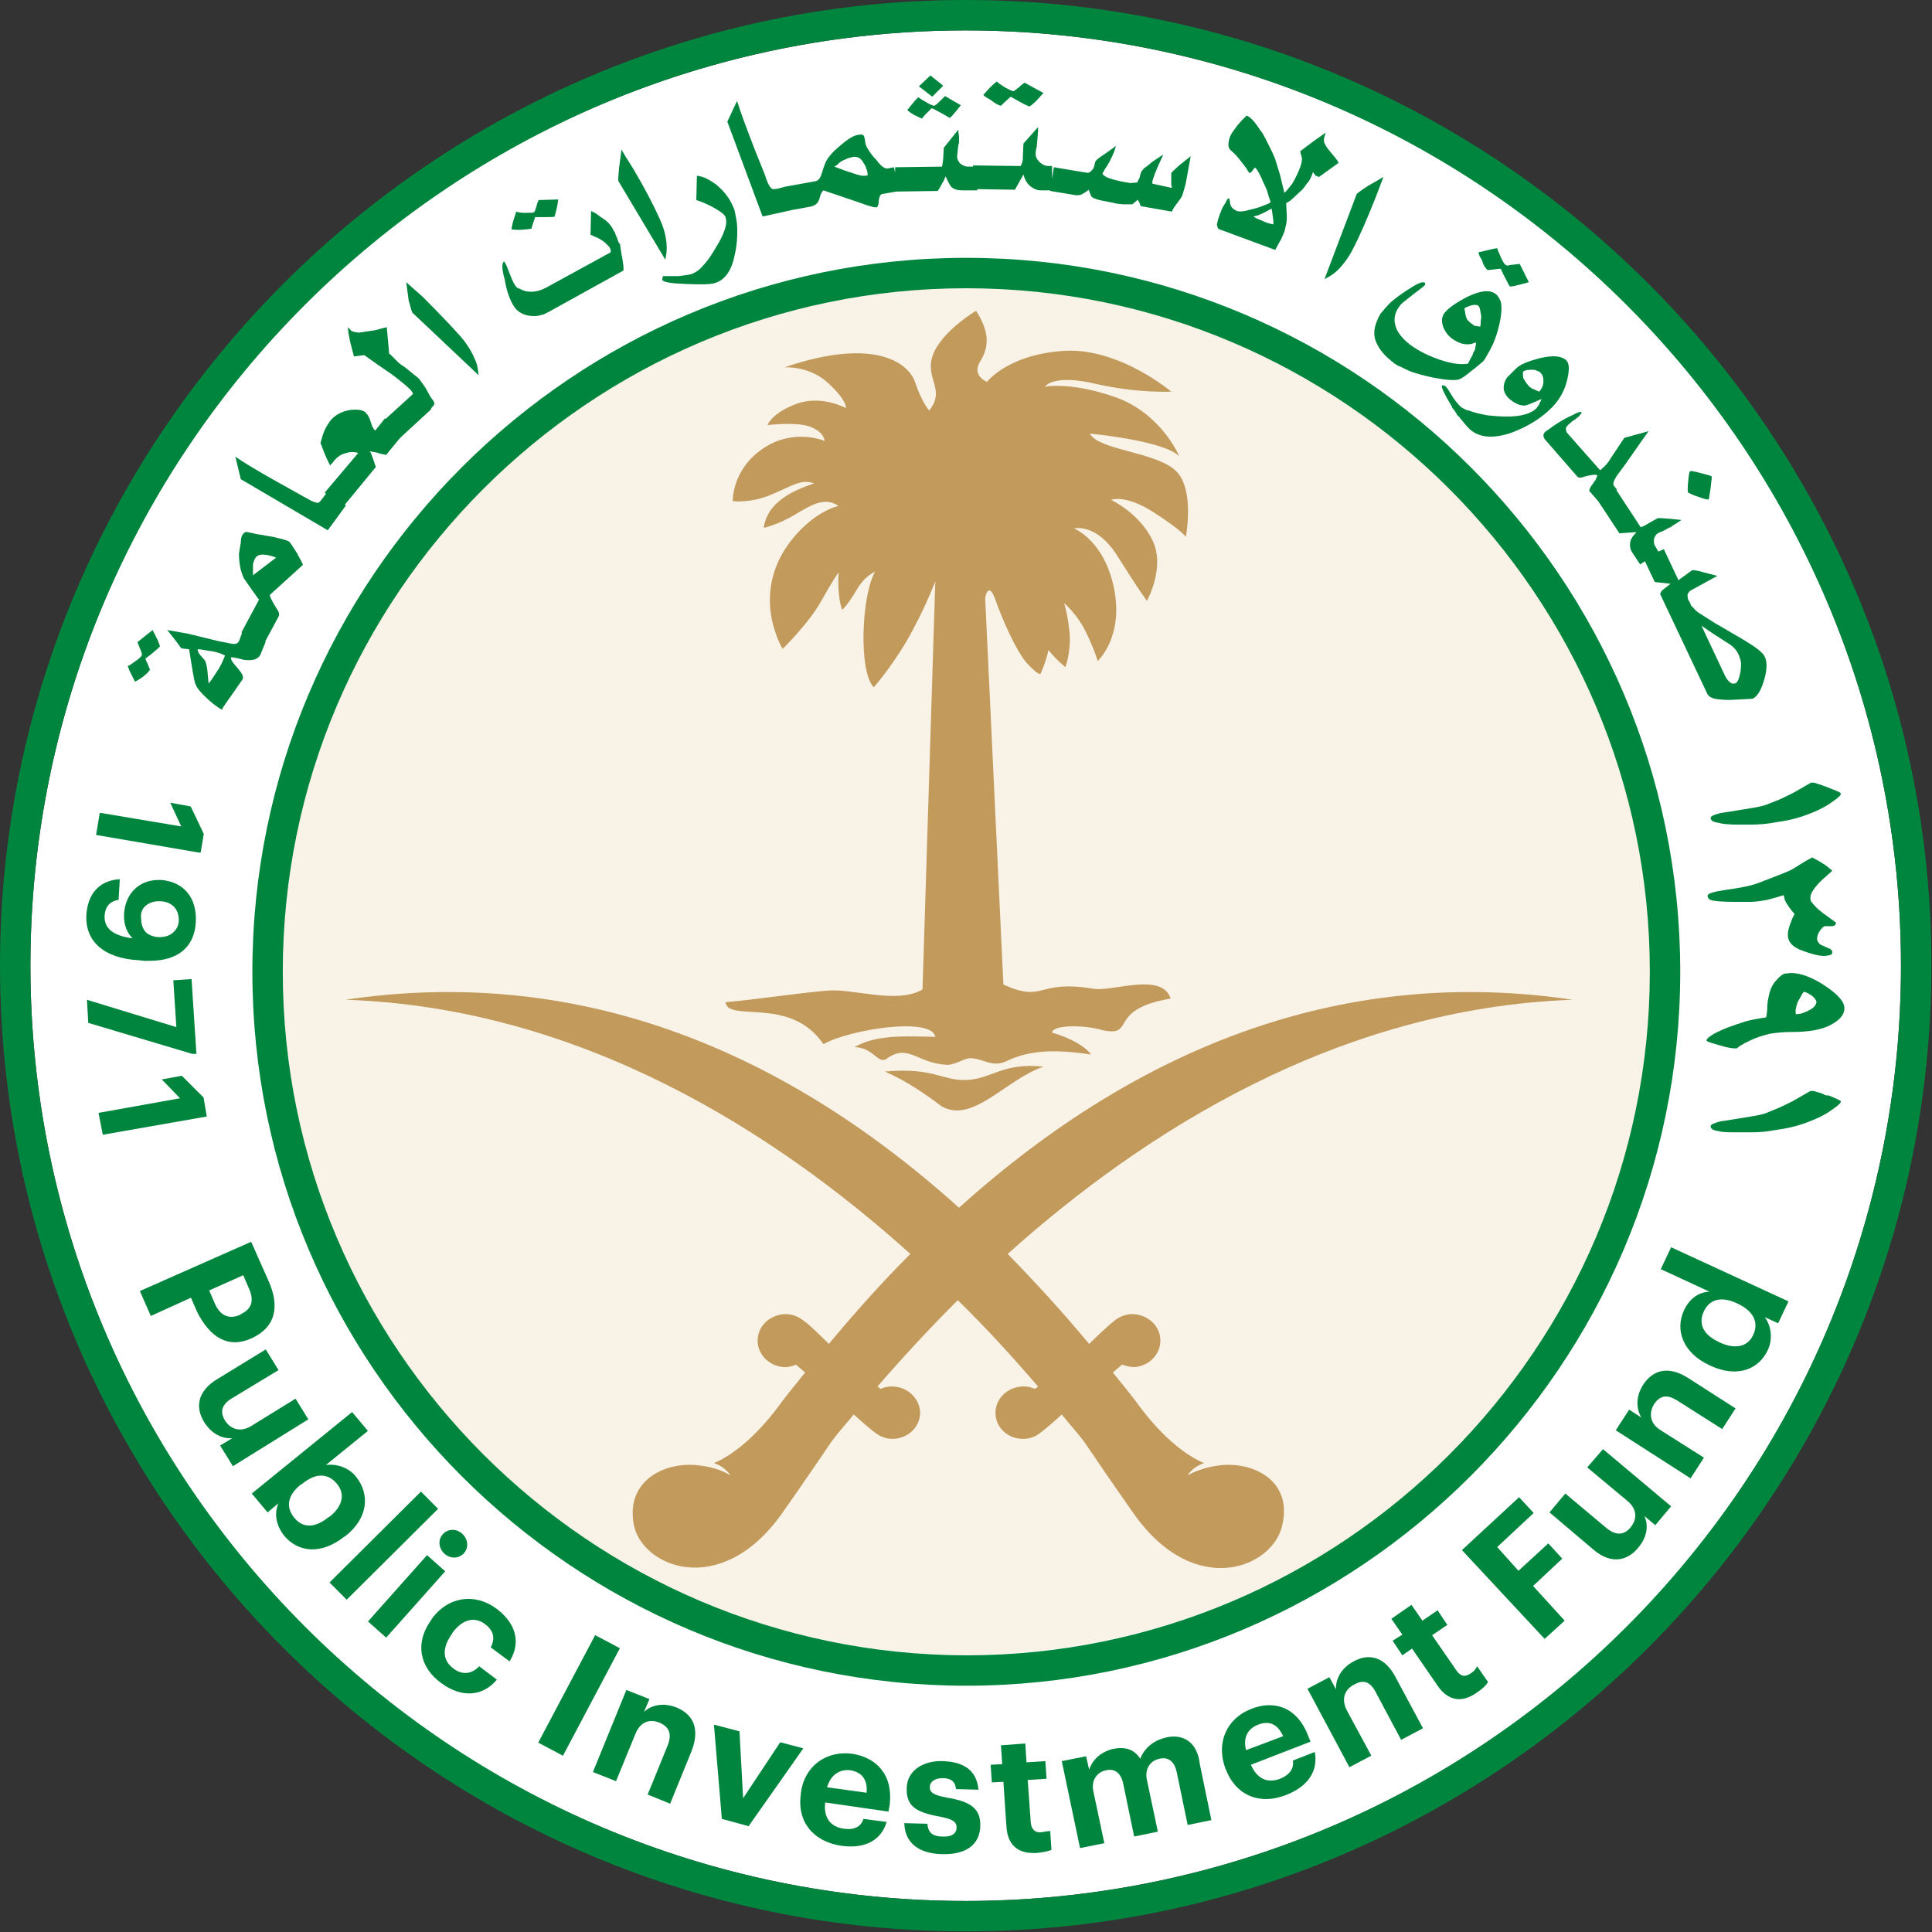 <?xml version="1.0" encoding="utf-8"?>
<!-- Generator: Adobe Illustrator 22.1.0, SVG Export Plug-In . SVG Version: 6.00 Build 0)  -->
<svg version="1.1" id="Layer_1" xmlns="http://www.w3.org/2000/svg" xmlns:xlink="http://www.w3.org/1999/xlink" x="0px" y="0px"
	 width="317.7px" height="317.7px" viewBox="0 0 317.7 317.7" style="enable-background:new 0 0 317.7 317.7;" xml:space="preserve"
	>
<rect x="0" y="0" width="317.7" height="317.7" fill="#333333" stroke="none"/>
<style type="text/css">
	.st0{fill:#FFFFFF;}
	.st1{fill:#F9F2E7;}
	.st2{fill:#C29A5B;}
	.st3{fill:#00853E;}
</style>
<g>
	<circle class="st0" cx="158.8" cy="158.8" r="153.8"/>
	<circle class="st1" cx="158.8" cy="158.8" r="113.3"/>
	<g>
		<path id="XMLID_120_" class="st2" d="M200.3,241c0,0-2.7,0.3-5,1.6c0,0,0.8-1.4,2.7-2c-6.1-2.6-11-9.9-11.1-10
			c-1.6-2.1-2.3-2.9-3.9-4.9c0.6-0.5,1.5-1.3,1.5-1.3c0,0,1,0.4,2.1,0.4c2.5-0.2,4.4-2.3,4.2-4.7c-0.2-2.4-2.4-4.1-4.9-4
			c-1.4,0.1-2.4,0.9-2.4,0.9c-1,0.7-3.3,2.9-4.4,4c-4.4-5.3-8.9-10.2-13.4-14.8c22.3-20,54.2-40.4,92.9-41.8
			c-37-5.5-70.8,7.1-100.9,34.2c-30.1-27.1-63.9-39.7-100.9-34.2c38.7,1.3,70.7,21.8,92.9,41.8c-4.6,4.6-9,9.5-13.4,14.8
			c-1.1-1.1-3.3-3.3-4.4-4c0,0-1-0.8-2.4-0.9c-2.5-0.1-4.7,1.6-4.9,4c-0.2,2.4,1.7,4.5,4.2,4.7c1.1,0.1,2.1-0.4,2.1-0.4
			c0,0,0.9,0.8,1.5,1.3c-1.6,2-2.3,2.8-3.9,4.9c-0.1,0.1-5,7.4-11.1,10c1.9,0.6,2.7,2,2.7,2c-2.3-1.4-5-1.6-5-1.6
			c-5.5-0.8-12.2,2.3-10.9,9.6c1.2,7,14.2,12.5,24.3-1.6c4.1-5.8,8.2-11.9,8.2-11.9c1.3-1.7,1.9-2.4,3.7-4.5
			c1.2,1.1,2.9,2.6,3.8,3.2c0,0,1.1,0.8,2.4,0.8c2.5,0.1,4.6-1.8,4.7-4.1s-1.9-4.4-4.4-4.5c-1.1-0.1-2.1,0.4-2.1,0.4
			c0,0-0.2-0.2-0.5-0.4c3.7-4.3,8.1-9.1,13.2-14.2c5.1,5,9.5,9.9,13.2,14.2c-0.3,0.2-0.5,0.4-0.5,0.4c0,0-1-0.5-2.1-0.4
			c-2.5,0.1-4.5,2.1-4.4,4.5c0.1,2.4,2.2,4.2,4.7,4.1c1.4,0,2.4-0.8,2.4-0.8c0.9-0.6,2.6-2.1,3.8-3.2c1.7,2.1,2.4,2.8,3.7,4.5
			c0,0,4.1,6.1,8.2,11.9c10.1,14.2,23.1,8.7,24.4,1.6C212.5,243.3,205.8,240.2,200.3,241"/>
		<path id="XMLID_119_" class="st2" d="M145.5,176.2c3.5,1.5,6.8,3.8,9.3,5.7c5.1,3,10.6-4.4,16.8-6.5c-6.8-0.7-8.4,2-12.7,2.2
			C154.8,177.7,153.6,175.5,145.5,176.2"/>
		<path id="XMLID_118_" class="st2" d="M136,162.9c-5.6,0.5-11.1,1.4-16.7,1.9c0.4,3.4,10.7-1.1,16.1,6.9c4.5-2.5,17.9-4.5,18.4-1.2
			c-5-0.1-9.7-0.4-13.3,1.7c3.1,0,3.9,2.9,5.3,1.9c3.6-2.6,5,0.8,10,1c1.3,0,2.8-1.1,3.8-1.1c2.2,0.1,3.6,1.6,5.9,0.5
			c3.7-1.8,7.8-2,13.9-1.1c-0.9-1.3-3.3-2.7-6.4-3.6c0.1-1.3,5.3-1.3,8.3-0.4c5.6,1.2,0.6-3.4,11.2-5.2c-1.4-4.4-9.6-1.1-12.6-1.6
			c-9.6-1.6-8,2.4-14.9-0.7l-3-63.6c0,0,0.5-2.8,1.6,0.1c1,2.9,3.5,8.8,5.4,10.8c1.9,2,2.1,1.6,2.1,1.6s0.9-1.9,1.3-3.9
			c0,0,1.3,1.6,2.8,2.8c0,0,0.9-2.4,0.7-5.5c-0.3-3.1-0.9-5-0.9-5s2.1,1.7,3.6,4.8c1.5,3.1,1.9,4.7,1.9,4.7s4.3-3.9,2.7-11.9
			c-1.6-8-6.6-9.9-6.6-9.9s3.7-1,7.2,4.6s4.8,7.3,4.8,7.3s3.1-5.5,0.9-10c-2.2-4.5-6.8-6.6-6.8-6.6s2.3-1,7.1,2.1
			c4.8,3.1,5.2,4,5.2,4s1.6-8.3-1.9-11.1c-3.4-2.9-12.4-3.2-13.9-5.9c0,0,12,1.1,14.7,3.7c0,0-2.9-7-10.5-9.7
			c-7.5-2.6-11.6-1.7-11.6-1.7c0.1-0.1,1.4-2.1,8.3-0.5c6.9,1.6,12.5,1.3,12.5,1.3s-8.6-7.3-17.7-6.7c-9.2,0.6-12.6,5.1-12.6,5.1
			s-2.6-1-1.1-3.4c1.5-2.4,1.5-4.9-0.7-8.3c0,0-5.7,3.4-7.1,7.3c-1.4,3.9,2.2,5.6-0.6,9.1c0,0-1.2-1.3-2.3-4.6
			c-1.1-3.3-6.8-7.5-21.5-2.5c0,0,4.2-0.3,7.3,2.7c3.1,2.9,2.8,4,2.8,4s-4-2.2-8.1-0.7s-4.8,3.5-4.8,3.5s4.9-0.6,7.1,0.3
			c2.3,0.9,2.3,2.3,2.3,2.3s-5.1-2.2-10.2,1.3c-5.1,3.5-4.9,8.6-4.9,8.6s3,0.4,6.4-1.1c3.4-1.4,4.8-2.6,7-1.8c0,0-3.6,1-5.9,3
			s-2.4,4.3-2.4,4.3s2.3-0.5,5-2.1c2.7-1.6,5-3.1,7.3-1.5c0,0-3.7,0.7-7.5,5.3c-7.4,9-1.7,18.2-1.7,18.2s4.4-4.3,6.3-7.8
			c1.9-3.4,2.9-4.8,2.9-4.8s-0.3,3.8,0.6,6.2c0,0,1.1-1.1,2.3-3.2c1.2-2.1,2.5-2.8,3.1-3.1c0,0-1.7,2.6-1.9,10.2
			c-0.1,7.6,1.7,8.8,1.7,8.8s3.7-4.2,6.5-9.6c2.2-4.1,3.6-7.8,3.6-7.8l-2.1,67.1C147.5,165.2,140.3,162.5,136,162.9"/>
	</g>
	<g>
		<path id="XMLID_115_" class="st3" d="M158.8,312.6C74.1,312.6,5,243.5,5,158.8S74.1,5,158.8,5s153.8,69.1,153.8,153.8
			S243.6,312.6,158.8,312.6 M158.8,0C71.4,0,0,71.4,0,158.8c0,87.5,71.4,158.8,158.8,158.8c87.5,0,158.8-71.4,158.8-158.8
			C317.7,71.4,246.3,0,158.8,0"/>
		<path id="XMLID_112_" class="st3" d="M46.5,159.8c0-61.9,50.5-112.4,112.4-112.4c61.9,0,112.4,50.5,112.4,112.4
			s-50.5,112.4-112.4,112.4C96.9,272.1,46.5,221.6,46.5,159.8 M276.3,159.8c0-64.7-52.7-117.4-117.4-117.4
			c-64.7,0-117.4,52.7-117.4,117.4c0,64.7,52.7,117.4,117.4,117.4C223.5,277.2,276.3,224.4,276.3,159.8"/>
		<path id="XMLID_111_" class="st3" d="M109.4,42.7c0.2-0.9,0.3-1.8,0.2-2.7c-0.1-1.3-0.5-2.7-1.2-4.2c-1-2.2-2.4-4.9-4.3-8.1
			l-1.2-1.9l-0.7-1.2l-0.4,3c-0.1,1.3-0.2,2.1-0.1,2.2L109.4,42.7z"/>
		<path id="XMLID_110_" class="st3" d="M108.9,46c0.1,0.4,1.4,0.6,3.9,0.7c2.5,0.1,4.1,0.1,4.9-0.2c1.5-0.5,2.6-2,3.1-4.5
			c0.4-1.7,0.5-3.4,0.4-5.1c-0.1-0.9-0.3-1.7-0.4-2.3c-0.6-1.7-1.6-3.1-3.1-4.3c-1.1-0.8-2.1-1.3-3.1-1.4l-0.1,4
			c1,0.3,1.8,0.7,2.6,1.1c1.3,0.7,2.1,1.3,2.2,1.7c0.4,1.1-0.2,2.8-1.7,5.2c-0.7,1.2-1.4,2.2-2.1,2.9c-0.6,0.7-1.3,1.1-1.9,1.3
			c-0.4,0.1-1.1,0.2-2,0.3l-0.6,0l-0.7,0l-1.3,0C109,45.7,108.9,45.8,108.9,46"/>
		<polygon id="XMLID_108_" class="st3" points="52.7,72.9 52.7,72.8 52.7,72.7 		"/>
		<g id="XMLID_85_">
			<path id="XMLID_107_" class="st3" d="M87.4,37.6c0-0.1,0.1-0.4,0.3-1l0.3-0.9l1.6,0c1,0,1.5,0,1.6-0.1l0.3-1.1l0.2-1l0.1-0.7
				l-3.2,0.1c-0.1,0.1-0.1,0.2-0.2,0.4c-0.1,0.2-0.1,0.4-0.2,0.7c-0.2,0.6-0.3,0.9-0.4,0.9c-0.1,0.1-0.6,0.1-1.4,0.1
				c-0.8,0-1.3-0.1-1.5-0.2l-0.3,0.9c-0.1,0.3-0.2,0.6-0.3,1l-0.2,1c0.4,0.1,0.9,0.1,1.5,0.1C86.5,37.7,87,37.7,87.4,37.6"/>
			<path id="XMLID_106_" class="st3" d="M67.8,51.4l10.9,10.3c-0.1-0.9-0.2-1.8-0.6-2.6c-0.5-1.2-1.2-2.4-2.3-3.7
				c-1.6-1.8-3.7-4-6.3-6.6l-1.7-1.5l-1-0.9l0.4,3C67.5,50.5,67.7,51.2,67.8,51.4"/>
			<path id="XMLID_105_" class="st3" d="M84.4,50.2c0.5,0.9,1.4,1.5,2.5,1.7c0.7,0.1,1.3,0.1,1.7,0l0.4-0.1c0.1,0,0.3-0.1,0.4-0.1
				l0.8-0.4l12.3-6.8c0.1-0.3,0-1.2-0.3-2.7l-0.2-1.3c0-0.2,0-0.4-0.1-0.4l-0.2-0.3l-0.2-0.6c-0.1-0.2-0.2-0.5-0.3-0.7l-0.1-0.3
				l-0.2-0.3l-0.2-0.4c-0.2-0.3-0.4-0.6-0.7-0.9c-0.3-0.3-0.7-0.6-1.2-0.9L98,35.1l-0.8-0.4l-0.1,3.9L98,39c0.5,0.2,0.8,0.4,1.1,0.6
				c0.3,0.2,0.5,0.4,0.7,0.6l0.3,0.3c0,0,0.1,0.1,0.2,0.3c0.1,0.2,0.2,0.5,0.1,0.7l-10.6,5.8c-1.3,0.7-2.7,0.9-3.9,0.4l-0.4-0.2
				L85,47.3l-0.3-0.4l-0.3-0.5c-0.2-0.4-0.5-1.2-0.9-2.2l-0.2-0.5l-0.2-0.4L82.9,43c-0.4,0.2-0.4,1.2,0.1,3
				C83.3,47.8,83.8,49.2,84.4,50.2"/>
			<path id="XMLID_102_" class="st3" d="M137.7,27.1c0.3-0.4,0.7-0.6,1.1-0.8c0.3-0.1,0.5-0.2,0.7-0.3l0.8-0.2
				c0.7-0.1,1.3,0.2,1.7,1c0.3,0.4,0.4,0.7,0.4,0.8l0.2,0.5l0.1,0.7l-0.3,0.1l-0.3,0l-0.4,0l-0.4-0.1l-0.4-0.1l-1.5-0.5l-0.6-0.2
				l-0.8-0.3l-0.8-0.3L137.7,27.1z M130.4,34.5L130.4,34.5l2.8-0.5c0.9-0.2,1.4-0.6,1.6-1.5c0.1-0.5,0.3-0.9,0.6-1.2l5.6,1.9
				c0.9,0.3,1.6,0.6,2.1,0.7c0.5,0.2,0.9,0.2,1,0.2c0.2,0,0.4-0.4,0.4-1.1c0.1-0.7,0.3-1.1,0.6-1.1l2.3-0.4v0l6.8-0.1
				c0.3-0.4,0.5-0.8,0.7-1.2l0.3-0.5l0.3-0.7c0.4,0.9,0.7,1.5,1,1.8c0.5,0.4,1.1,0.5,1.7,0.5l2.5,0l0-0.2l6.2,0.1l1.4-2.5
				c0.2,0.8,0.6,1.5,1.1,1.9c0.5,0.4,1.1,0.7,1.7,0.7l1.6,0l0,0.1l4.2,0.7l0.5,0l0.4-0.1c0.4-0.2,0.7-0.4,1-0.6l0.2-0.2l0.1,0.2
				l0.3,0.8c0.1,0.2,0.4,0.4,0.8,0.5c0.4,0.2,1.1,0.3,2.1,0.5l0.5,0.1l0.9,0.2l1,0.1l1.5,0l0.6-0.5l0.2-0.2l0.1,0
				c0.1,0.1,0.2,0.3,0.3,0.5l0.1,0.3l0.1,0.2l5.1,0.9l0.3-0.6l0.5-0.7l0.6-0.8l0.3-0.5c0.2-0.6,0.4-1.3,0.6-2.1l0.8-4.4l-0.9,0.7
				c-0.3,0.3-0.7,0.5-1.1,0.9c-0.8,0.7-1.2,1.1-1.2,1.2l0,0.6l0,0.8l0,0.4l0.1,0.6l-3.2-0.7c0-0.1,0-0.2,0-0.4
				c0.1-0.3,0.2-0.7,0.4-1.2l0.4-1l1-2.2l-1.8,1.2c-0.8,0.7-1.3,1-1.4,1.1c-0.1,0.2-0.3,0.3-0.4,0.5c-0.1,0.2-0.2,0.5-0.3,1L187,30
				l-1.1,0.1l-1.2-0.2l-0.5-0.1l-1.2-0.3l-0.9-0.3c-0.6-0.3-0.8-0.5-0.8-0.7l0.4-0.7c0.1-0.2,0.3-0.4,0.4-0.6l0.4-0.7
				c0.6-1.2,0.9-2,1-2.5c-0.8,0.6-1.5,1.1-2.1,1.5c-0.8,0.5-1.2,0.9-1.3,1.1c-0.1,0.5-0.2,0.9-0.3,1.1c-0.4,0.5-0.7,0.8-1.1,0.7
				l-5.4-0.9l-0.3,1.9l0-2.1l-0.5,0c-0.6,0-1.1-0.2-1.6-0.7c-0.4-0.4-0.6-0.8-0.6-1.3v-0.2l0.1-0.7l0.1-0.3l0-0.3l0.1-1l0.1-1.4
				l0-0.5l-2.4,2.7l-0.1,2.1l0,0.5l-0.1,0.5l-0.2,0.5l-0.1,0.1l-7.8-0.1l0,0.2l-0.8,0c-0.5,0-0.9-0.2-1.3-0.5
				c-0.3-0.4-0.5-0.7-0.5-1l0-0.3l0.1-1l0.1-0.8l0.1-0.3l0-0.5l0-0.6l-0.1-0.7l0-0.4l-2.4,3l-0.1,1.8l-0.1,0.8l-0.1,0.5l-7.7,0.1
				l0,0.9l-0.2-0.9l-1,0.2c-0.4,0.1-1.1-0.3-1.8-1.3c-0.7-0.7-1.2-1.4-1.6-2.1l-0.2-0.4l-0.1-0.4l-0.1-0.7c-0.1-0.3-0.1-0.5-0.3-0.6
				c-0.2-0.1-0.5-0.1-0.9,0c-0.7,0.1-1.6,0.7-2.8,1.7c-1.2,1-2,1.9-2.4,2.7c-0.1,0.2-0.4,1-0.8,2.3c-0.2,0.5-0.5,0.8-0.9,0.9l-5,0.9
				v0l-1.1,0.3l-0.6,0.1c-0.3,0-0.4,0-0.5-0.1l-0.3-0.3c0,0-0.1-0.1-0.1-0.2c-0.1-0.1-0.4-0.7-0.7-1.7l-1.8-4.5
				c-1.4-3.6-2.3-6.1-2.8-7.7l-1.6,3.4l5.8,15.6L130.4,34.5z"/>
			<path id="XMLID_99_" class="st3" d="M281.7,104.2l2.8,1.8c0.7,0.5,1.2,1.1,1.5,1.9l0.1,0.3l0.1,0.3l0.1,0.5c0,0.4,0,0.9-0.1,1.5
				c-0.2,1.1-0.5,1.8-0.9,1.9c-0.3,0-0.5,0-0.5,0c-0.4-0.2-0.8-0.6-1.1-1.2l-3.9-8.3L281.7,104.2z M254.1,71
				c-0.2,0.2-0.3,0.4-0.3,0.6c0,0.2,0.1,0.4,0.2,0.6l5.4,6.2c0.2,0.2,0.6,0.2,1.4-0.1c0.9-0.2,1.5-0.3,1.7-0.2l0.2,0.1l-0.1,0.2
				l-0.2,0.4c0,0.2-0.1,0.3-0.2,0.3l-0.1,0.2l-0.2,0.3l-0.3,0.4c-0.3,0.5-0.3,0.8-0.2,0.8l1.4,1.6l0,0l3.5,5.3l2.8-0.2l-0.6,0.7
				l-0.3,0.5c-0.3,0.8-0.2,1.6,0.3,2.3l1.2,1.8l0.8-0.5l1.6,3.4l2.6,0.3l-1.4,1.1c-0.2,0.3-0.3,0.5-0.3,0.6l7.8,16.5
				c0.3,0.4,0.7,0.6,1.2,0.7c0.5,0.1,1.3,0.2,2.4,0.2l2.1-0.1l1.7-0.1c0.8-0.4,1.4-1.4,1.9-3.1c0.5-1.7,0.5-3,0.1-3.8
				c-0.3-0.7-1.5-1.6-3.5-2.8l-4.8-2.8l-2.2-1.4c-0.5-0.3-1-0.7-1.2-1c-0.2-0.2-0.3-0.3-0.4-0.4l-0.2-0.5l-0.3-0.5
				c-0.1-0.3-0.1-0.6-0.1-0.9c0.2-0.3,0.4-0.6,0.7-0.7l4.2-2.3l-2.3-0.6c-1-0.3-1.7-0.4-1.9-0.3l-2.2,1.6l-2.4-5.1l-0.9,0.4
				l-0.4-0.7c-0.3-0.4-0.4-0.8-0.3-1.4c0.1-0.4,0.3-0.7,0.6-0.9l0.2-0.1l0.9-0.4l0.7-0.4l0.3-0.1l0.4-0.3l0.5-0.3l0.6-0.4l0.3-0.2
				c-0.2,0-0.8-0.1-2-0.2l-1.4-0.1l-0.5,0l-1.6,0.9l-0.7,0.4l-0.5,0.2l-4-6.1l-0.1,0.1l0.2-0.2l-0.5-0.6c-0.2-0.3-0.1-0.8,0.5-1.7
				l1.4-1.9l2.8-4l1-1.4l-4,1.1l-2.2,3.3c-0.4,0.7-0.9,1.3-1.4,1.7l-0.2,0.2l-0.2,0.1l-5.3-6c-0.3-0.3-0.3-0.6-0.3-0.9
				c0.1-0.3,0.4-0.6,0.8-0.9c0,0,0.1-0.1,0.2-0.2l0.3-0.2l0.2-0.1l0.2-0.2l0.4-0.3L260,68l0.1-0.2c-0.1-0.1-0.4-0.1-1,0.2l-0.4,0.2
				l-0.4,0.2c-0.5,0.2-1.4,0.7-2.5,1.4L254.1,71z"/>
			<path id="XMLID_98_" class="st3" d="M220,44.4c0.9-0.9,1.8-2.1,2.5-3.5c1.1-2.1,2.3-4.9,3.7-8.4l0.8-2.1l0.5-1.3l-2.6,1.5
				c-1.1,0.7-1.7,1.2-1.8,1.3l-5.3,14C218.6,45.5,219.4,45,220,44.4"/>
			<path id="XMLID_97_" class="st3" d="M279.3,81.7c1,0.4,1.6,0.5,1.7,0.4c0-0.2,0.1-0.4,0.1-0.7c0.1-0.3,0.1-0.7,0.2-1.2l0.2-1.8
				c-0.1-0.2-0.7-0.3-1.8-0.6c-1.1-0.3-1.7-0.4-1.8-0.3c-0.1,0.1-0.2,0.6-0.3,1.7c-0.1,1.1-0.1,1.7,0,1.8
				C277.8,81.1,278.3,81.4,279.3,81.7"/>
			<path id="XMLID_94_" class="st3" d="M242.5,53.6l-0.4-0.3l-0.4-0.3l-0.4-0.4l-0.2-0.4l-0.1-0.4l-0.1-0.6c0-0.2-0.1-0.3-0.1-0.5
				c0.5-0.3,0.9-0.4,1.2-0.5c0.5-0.1,0.9-0.1,1.1,0.1c0.2,0.1,0.3,0.6,0.4,1.3c0.1,0.4,0.1,0.7,0,1.1c0,0.3,0,0.7-0.1,1l-0.3,0
				l-0.2-0.1L242.5,53.6z M226.1,55.7c0.4,1.4,1.4,2.7,3,3.9c0.1,0.1,0.2,0.2,0.4,0.3c0.2,0.1,0.4,0.3,0.8,0.4l0.8,0.4l0.9,0.4
				c1.1,0.4,2.3,0.7,3.7,1c2.1,0.4,3.5,0.5,4.2,0.3c0.5-0.2,1.1-0.6,1.8-1.2l0.9-0.7l1.2-1l0.1-0.1l0.3-0.4l0.8-1.4l0.5-1l0.4-1
				c0.7-2,1-3.7,1-4.9c0-0.7-0.1-1.2-0.3-1.5c-0.2-0.4-0.4-0.7-0.7-0.9c-1-0.7-2.5-0.5-4.6,0.5c-1.9,1-3.2,1.9-3.8,2.7
				c-0.4,0.6-0.5,1.3-0.2,2.2c0.3,0.8,0.8,1.5,1.5,2c1,0.7,1.9,1,2.8,0.9c0.3,0,0.6-0.1,1.1-0.3c0,0.2,0,0.3,0,0.4l-0.1,0.4
				c0,0.3-0.1,0.6-0.3,0.8l-0.2,0.6l-0.2,0.3l-0.5,1c-1.2,0.2-2.7,0-4.5-0.6c-1.8-0.6-3.5-1.4-5-2.5c-0.9-0.7-1.7-1.5-2.2-2.5
				c-0.6-1.3-0.5-2.6,0.4-3.8c0.2-0.3,0.5-0.6,0.9-0.9l1.4-1.1l1.3-1c0.3-0.2,0.5-0.4,0.6-0.5c0.1-0.2,0.1-0.3,0-0.4
				c-0.4-0.3-1.4,0.2-3.2,1.4c-0.9,0.6-1.7,1.2-2.4,1.8c-0.7,0.7-1.2,1.3-1.7,1.9C226.1,53.2,225.8,54.5,226.1,55.7"/>
			<path id="XMLID_91_" class="st3" d="M206.9,35.4l0.9-0.4l1.3-0.7l0.1,0.6l0.1,0.7l0.1,0.8l0,0.5c-0.5-0.1-0.9-0.2-1.4-0.4
				l-0.2-0.1l-1.2-0.5l-0.5-0.3L206.9,35.4z M209.7,41.1l0.7-1.3c0.3-0.4,0.5-1,0.8-1.7c0,0,0.1-0.2,0.1-0.4l0.2-0.8l0.1-0.7l0-0.8
				l-0.1-2c0.2-0.1,0.6-0.3,0.9-0.6l1.4-1.3c0.3-0.2,0.6-0.6,1.1-1.3c0.2-0.2,0.3-0.4,0.4-0.5l0.2-0.4l0.2-0.4l0.2-0.6l0.3,0.4
				c0.1,0.1,0.1,0.2,0.2,0.2l0.5,0.2l3.2-2.3c0-0.2-0.3-0.6-0.9-1.3l-0.9-1.1c-0.4-0.6-0.6-1-0.6-1.3c0-0.3,0.1-0.7,0.3-1.3
				l-2.1,1.5l-1.6,1.2l-0.5,0.4l0.3,1.1c0,0.5-0.1,1-0.3,1.5l-0.2,0.5l-0.3,0.7l-0.4,0.8l-0.4,0.7c-0.7,0.9-1.1,1.4-1.3,1.5
				l-0.7-2.9l-0.7-2.3c-0.2-0.7-0.5-1.2-0.7-1.7l-0.6-1.2l-0.4-0.8c-0.3-0.5-0.5-1-0.8-1.3c-0.9-1.4-1.6-2.2-2.3-2.5l-0.8,0.8
				l-0.7,0.8c-0.6,0.8-1,1.3-1.2,1.8c-0.2,0.5-0.3,1-0.3,1.4c0,0.5,0.2,0.8,0.7,1.2c0.6,0.5,1.2,1.3,1.9,2.2l0.3,0.4l0.5,0.8
				c0.2,0.1,0.4-0.1,0.6-0.4c0.2-0.3,0.4-0.5,0.4-0.4c0.1,0,0.4,0.4,0.7,1l0.4,0.8c0.1,0.3,0.2,0.5,0.3,0.7l0.5,1.1l0.3,1l0.3,0.9
				l0,0.2c-0.3,0.2-0.6,0.3-1.1,0.5l-0.8,0.3l-0.7,0.2l-1.6,0.4c-0.6,0.1-1,0.1-1.3,0c-0.6-0.3-1-0.6-1.1-1.2l-0.1-0.7l-0.1-0.2
				c-0.2,0-0.4,0.3-0.6,0.8c-0.2,0.3-0.4,0.6-0.5,0.8l-0.4,1c-0.1,0.3-0.2,0.6-0.3,0.9c-0.1,0.3-0.1,0.6-0.2,0.8
				c0.1,0.5,0.2,0.8,0.4,0.8L209.7,41.1z"/>
			<path id="XMLID_90_" class="st3" d="M243.7,42.8l0.2,0.6l0.2,0.4c0.2,0.3,0.4,0.5,0.5,0.6l0.2,0l0.9-0.1l0.8-0.1l0.3,0l0.4,0.9
				c0.7,1.3,1,2,1.1,2c0.2,0,0.6,0,1.2-0.2c0.5-0.1,1.2-0.3,1.9-0.5l-1.5-3l-0.9,0.1l-0.8,0.1c-0.2,0.1-0.4,0.1-0.5,0l-0.2-0.1
				c-0.1-0.1-0.4-0.5-0.7-1.2c-0.4-0.9-0.6-1.4-0.6-1.5l-1,0.2l-2.1,0.5l0.2,0.6L243.7,42.8z"/>
			<path id="XMLID_87_" class="st3" d="M250.5,61.1c0.2-0.2,0.7-0.3,1.3-0.3c0.3,0,0.6,0,0.8,0.1c0.2,0.1,0.4,0.2,0.5,0.2
				c0.1,0,0.1,0.1,0.2,0.2c0.4,0.3,0.5,0.8,0.5,1.4c0,0.6-0.2,1.1-0.6,1.6l-0.1,0.1l-0.9-0.4l-0.3-0.1l-0.1-0.1l-0.3-0.2L251,63
				l-0.5-0.8C250.4,61.6,250.4,61.2,250.5,61.1 M247.9,62c-0.3,0.3-0.4,0.7-0.5,0.9c-0.3,1-0.1,1.8,0.7,2.6c0.9,0.8,1.8,1.2,2.6,1.2
				l0.4-0.1l0.3-0.1l0.5-0.2l0.7-0.3l0.9-0.4c-0.1,0.3-0.2,0.5-0.3,0.6l-0.2,0.5l-0.1,0.1l-0.1,0.1l-0.1,0.2
				c-0.9,0.9-2.5,1.4-4.9,1.4c-1.1,0-2.2-0.1-3.2-0.2c-1-0.2-2.1-0.4-3.1-0.8l-0.4-0.1l-0.4-0.2c-0.2-0.1-0.4-0.2-0.7-0.5l-0.6-0.7
				l-0.5-0.7l-0.8-1.3l-0.4-0.5c-0.3-0.1-0.5-0.2-0.6-0.1c-0.1,0.3,0.4,1.4,1.5,3.2c0.1,0.2,0.2,0.3,0.2,0.4c0,0.1,0.1,0.2,0.3,0.4
				l0.4,0.6c0.1,0.2,0.1,0.3,0.2,0.3c0,0.1,0.1,0.1,0.2,0.2l0.4,0.5c0.4,0.5,0.8,1,1.4,1.6c1.6,1.4,3.9,1.6,7,0.5
				c2.6-1,4.9-2.4,6.7-4.3c1.1-1.2,1.9-2.6,2.3-4.3c0.4-1.7,0.4-2.8-0.2-3.3c-0.8-0.7-2.2-0.8-4.3-0.3c-1.9,0.5-3.2,1-3.9,1.7
				L247.9,62z"/>
			<path id="XMLID_86_" class="st3" d="M151.6,19.5l0.5-0.6l0.5-0.5l0.6-0.6c0.1,0,0.7,0.3,1.6,0.8l1.4,0.8l0.4-0.4l0.6-0.7l0.8-1
				l-2.6-1.5l-0.7,0.7c-0.6,0.6-1,0.9-1.1,0.9c-0.3-0.1-0.7-0.2-1.3-0.6l-0.7-0.4l-0.6-0.4l-0.3,0.3l-0.3,0.3l-0.4,0.5l-0.8,1
				c0.2,0.2,0.6,0.5,1.1,0.8C150.6,19,151.1,19.3,151.6,19.5"/>
		</g>
		<polygon id="XMLID_84_" class="st3" points="151.1,14.2 153.3,15.9 155.1,14.1 153,12.4 		"/>
		<g id="XMLID_70_">
			<path id="XMLID_83_" class="st3" d="M164.6,17.4l0.5-0.5l1.1-1l1.6,0.9c0.9,0.5,1.4,0.7,1.5,0.7l0.3-0.2l0.7-0.6
				c0.7-0.8,1.2-1.3,1.3-1.4l-3.1-1.7c-0.2,0.1-0.6,0.4-1,0.8c-0.5,0.4-0.8,0.6-0.9,0.6l-0.5-0.2l-0.8-0.4c-0.8-0.5-1.3-0.9-1.4-1
				l-0.7,0.6l-0.6,0.6l-0.9,1c0.1,0.2,0.6,0.5,1.3,0.9C163.6,17,164.2,17.3,164.6,17.4"/>
			<path id="XMLID_82_" class="st3" d="M53.9,87.2l3-4.1L56.7,83l5.1-6.2l-0.4-1.2l-0.4-1.1l-0.2-0.3l0.4,0.1l0.7,0.1l0.6,0.2l1,0.2
				l2.3-2.8l5-4.6L71,67l0.3-0.3c0.1-0.3,0.2-0.4,0.1-0.5c-0.1-0.3-0.2-0.4-0.3-0.5s-0.2-0.3-0.4-0.6L70.1,64
				c-0.5-0.8-0.9-1.3-1.1-1.6c0,0-0.1-0.1-0.3-0.3l-2.1-1.7L66,60l-0.4-0.3L64.9,59l-0.8-0.8L64,58.2l-0.4-4.4L62.8,54l-1.1,0.3
				L59,54.7c-0.5-0.1-0.8-0.1-1-0.2l-0.2-0.1c-0.1,0-0.1-0.1-0.2-0.2l-0.4-0.4l0.1,1l0.3,1.5l0.6,2.3l1.7-0.2l2.4,1.7l2.2,1.5
				c1.3,1,2.3,1.8,2.9,2.4c0.3,0.3,0.5,0.6,0.5,0.8l-4.5,4.1l-0.1-0.1l-1.6,2l-0.2-0.2l-0.3-0.5l-0.3-0.9c-0.1-0.4-0.3-0.7-0.4-0.9
				c-0.1-0.2-0.3-0.3-0.4-0.5c-0.5-0.4-1.3-0.5-2.4-0.4c-1.4,0.2-2.6,0.8-3.4,1.8c-0.5,0.7-1,1.5-1.3,2.6l-0.2,0.7l-0.1,0.4l0.1,0.2
				l0.7,1.8l0.8,1.7c0-0.1,0.1-0.3,0.3-0.4l0.4-0.5c0.5-0.6,1.1-1,1.9-1.2c0.6-0.2,1.1-0.2,1.7-0.1l0.3,0.1L53.4,81l0.2,0.2L53,82
				l-0.4,0.5c-0.2,0.2-0.4,0.2-0.4,0.2l-0.4-0.1c0,0-0.1,0-0.2-0.1c-0.2,0-0.7-0.3-1.6-0.8l-4.3-2.4c-3.4-1.9-5.7-3.3-7-4.2l0.9,3.7
				L53.9,87.2z"/>
			<path id="XMLID_78_" class="st3" d="M34.2,107l0.7,0.1c0.2,0,0.3,0.1,0.5,0.1l0.7,0.2l0.5,0.2l0.4,0.2l-0.2,0.5l-0.4,0.9
				l-0.5,0.9c-0.1,0.1-0.2,0.3-0.4,0.6l-0.4,0.6l-0.4,0.6l-0.4,0.5l-0.2-2.2c-0.1-0.7-0.2-1.2-0.4-1.6l-0.7-0.8
				c-0.3-0.3-0.5-0.7-0.5-1C32.5,106.7,33.1,106.8,34.2,107 M41.6,94.6l0-0.4l0-1c0-0.4,0-0.7,0.1-0.7l0.1-0.4l0.3-0.5
				c0.4-0.4,1-0.5,2-0.3c0.4,0.1,0.9,0.2,1.3,0.4L41.6,94.6z M29,105.5l0.8,1.1l0.6,0.1c0.3,0,0.5,0,0.7,0.1l0.6,3.7
				c0.2,1,0.3,1.8,0.5,2.1c0.2,0.6,0.9,1.4,2,2.4c1.1,1,1.9,1.5,2.3,1.7l0.2-0.4l0.4-0.6l1.2-1.7c1-1.4,1.5-2.2,1.6-2.3
				c0.2-0.4-0.1-1-0.8-1.8c-0.7-0.8-1.1-1.3-1.1-1.6l0-0.2l0.2,0c0.2,0,0.8,0.1,1.9,0.4c1.5,0.2,2.3-0.1,2.7-0.8l0.9-2.2l-0.1,0
				l2.2-4.1c0.2-0.3,0.1-0.8-0.3-1.3c-0.8-1.3-1.2-2.1-1.1-2.3l5.4-4.9c0-0.2-0.4-0.9-1-2c-0.7-1.1-1.1-1.7-1.2-1.8
				c-0.3-0.2-0.7-0.3-1-0.4l-0.8-0.2L45,88.3l-2.9-0.5l-1.4-0.3c-0.3-0.1-0.6,0.1-0.8,0.4s-0.3,0.7-0.3,1.3L39.3,91
				c0,1.5,0.2,2.8,0.8,4.1l0.9,1.3l1.5,2.1l0.1,0.1l-2.9,5.4l0.1,0.1l-0.3,0.8l-0.1,0.3c-0.1,0.3-0.3,0.5-0.4,0.6l-0.5,0.1
				c-0.3,0-1.2-0.2-2.7-0.5l-4.9-1.2l-1.7-0.3l-1.7-0.3l0.8,1L29,105.5z"/>
			<path id="XMLID_77_" class="st3" d="M22.2,112.1c0.2-0.1,0.4-0.2,0.7-0.4l0.6-0.4l0.7-0.6c0.2-0.2,0.3-0.4,0.5-0.6
				c-0.1-0.1-0.2-0.3-0.4-0.9l-0.2-0.4l-0.2-0.5c0.1-0.1,0.6-0.4,1.3-1c0.5-0.4,0.8-0.7,1-0.9l0.1-0.1c0-0.1-0.1-0.4-0.4-1.1
				l-0.4-0.8l-0.4-0.8l-2.5,2l0.6,1.5c0.1,0.3,0.2,0.5,0.1,0.7c-0.1,0.2-0.4,0.5-1,0.9c-0.7,0.5-1.1,0.8-1.3,0.8l0.3,0.8L22.2,112.1
				z"/>
			<path id="XMLID_74_" class="st3" d="M295.6,164.8c0.6-1.1,0.9-1.6,1-1.7c0.3,0,0.7,0.2,1.3,0.6c0.5,0.4,0.8,0.8,0.8,1.1
				c-0.1,0.7-0.8,1.2-1.8,1.6c-0.2,0.1-0.5,0.2-0.8,0.3c0,0-0.3,0-0.8,0.1l0-0.2C295.2,166.3,295.3,165.7,295.6,164.8 M280.6,171.1
				c0.1,0.2,0.8,0.4,2.2,0.8c1.3,0.4,2.1,0.5,2.5,0.5l0.3,0l0.5-0.4l0.7-0.4c0.1-0.1,0.2-0.1,0.4-0.2c0.2-0.1,0.4-0.2,0.6-0.3
				c1-0.5,2-0.8,3.2-1.1c1.2-0.2,2.4-0.3,3.7-0.3c2.8,0,5-0.4,6.4-1.2c1.5-0.8,2.2-1.7,2.2-2.7c0-1.1-1.1-2.3-3.2-3.7
				c-2.1-1.4-4-2.1-5.6-2.1l-1,0.1c-0.4,0.1-0.9,0.5-1.4,1.1c-0.7,0.7-1.1,1.7-1.3,2.9c-0.1,0.4-0.2,1-0.2,1.9l-0.1,1l-0.1,0.3
				c-1.3,0.2-2.5,0.4-3.5,0.7l-1.5,0.5l-1.4,0.5C281.8,169.9,280.7,170.6,280.6,171.1"/>
			<path id="XMLID_73_" class="st3" d="M301.3,143.2c-0.7-0.7-1.5-1.2-2.2-1.6L298,141l-1.1,0.6l-2.1,1.3c-0.5,0.3-1.3,0.6-2.3,1
				l-3.1,1.2c-1.5,0.6-3.3,0.9-5.4,1.2c-2.1,0.3-3.2,0.6-3.2,1c0,0.4,0.3,0.7,0.9,0.8c0.6,0.1,1.7,0.2,3.3,0.2h0.6h2.5l1.1-0.1
				l1.3-0.2l1.5-0.4l1.3-0.4l0.2,0.8c0.3,0.7,0.9,1.5,1.6,2.3l-0.2,0.4l-0.2,0.4l-0.3,0.8c-0.2,0.6-0.4,1.1-0.4,1.7
				c0,0.3,0,0.5,0.1,0.8c0.2,0.8,1,1.5,2.5,2c1.3,0.5,2.5,0.8,3.5,0.8l0.6-0.1l0.4-0.1c0.2-0.2,0.2-0.3,0.2-0.5
				c-0.1-0.3-0.3-0.5-0.7-0.6l-1.3-0.6c-0.3-0.3-0.5-0.6-0.5-0.9c0-0.5,0.2-1,0.5-1.4c0.3-0.4,0.6-0.7,0.8-0.7l0.5,0h0.5
				c0.6,0,0.8-0.2,0.8-0.6l-2.2-1.6c-0.8-0.6-1.4-1.2-1.9-1.9c-0.1-0.2-0.1-0.4-0.1-0.6c0-0.7,0.6-1.6,1.8-2.8L301.3,143.2z"/>
			<path id="XMLID_72_" class="st3" d="M287.9,132.9c-1.3,0.2-2.9,0.5-5,0.8c-1.1,0.3-1.6,0.5-1.6,0.8c0,0.4,0.4,0.7,1.3,0.8
				c0.6,0.2,1.7,0.3,3.2,0.3l1.4,0h0.8c1.2,0,2.6-0.1,4.1-0.4c1.5-0.2,2.9-0.5,4.1-0.9c2.1-0.7,3.8-1.5,4.9-2.3
				c1.2-0.8,1.7-1.3,1.6-1.5c0-0.2-0.8-0.5-2.1-1c-0.2-0.1-0.5-0.2-0.8-0.3c-0.2-0.1-0.5-0.2-0.9-0.3l-0.6-0.2l-0.5,0l-2.6,1.5
				c-0.5,0.3-1.2,0.6-2,1c-0.8,0.4-1.7,0.7-2.7,1.1C290,132.5,289.2,132.7,287.9,132.9"/>
			<path id="XMLID_71_" class="st3" d="M299.8,179.9c-0.2-0.1-0.5-0.2-0.9-0.3l-0.7-0.2l-0.5,0l-2.6,1.5c-0.5,0.3-1.2,0.6-2,1
				c-0.8,0.4-1.7,0.7-2.6,1.1c-0.5,0.2-1.3,0.4-2.6,0.6c-1.3,0.2-2.9,0.5-5,0.8c-1.1,0.3-1.6,0.5-1.6,0.8c0,0.4,0.4,0.7,1.3,0.8
				c0.6,0.2,1.7,0.2,3.2,0.2l1.4,0h0.8c1.2,0,2.6-0.1,4.1-0.4c1.5-0.2,2.9-0.5,4.1-0.9c2.1-0.7,3.8-1.5,4.9-2.3
				c1.2-0.8,1.7-1.3,1.6-1.5c0-0.1-0.8-0.5-2.1-1C300.4,180.2,300.1,180.1,299.8,179.9"/>
		</g>
		<polygon id="XMLID_69_" class="st3" points="33,140.2 33.5,137.2 33.5,137.1 31.4,132.7 31.3,132.6 28,132 29.8,135.9 16.7,133.7 
			16.4,133.7 15.8,137.3 32.7,140.2 		"/>
		<g id="XMLID_65_">
			<path id="XMLID_66_" class="st3" d="M24,148.9c0.5-0.4,1.2-0.7,2.1-0.7c0.1,0,0.2,0,0.3,0c1.9,0.1,3,1.3,3,3.1
				c0,0.9-0.4,1.6-1,2.1c-0.6,0.5-1.3,0.7-2.2,0.7c-0.1,0-0.2,0-0.3,0c-0.8-0.1-1.6-0.4-2-0.9c-0.5-0.6-0.7-1.4-0.7-2.2
				C23.1,150.1,23.4,149.4,24,148.9 M22.8,157.9l0.9,0.1c0.3,0,0.6,0,0.9,0c4.7,0,7.4-2.3,7.6-6.4c0.2-4-2-6.6-5.7-6.9
				c-0.1,0-0.3,0-0.4,0c-3.2,0-5.5,2.2-5.7,5.6c-0.1,1.9,0.6,3.2,1.4,4c-3.1-0.4-4.7-1.6-4.6-3.7c0.1-1.5,0.8-2.3,2.1-2.6l0.2,0
				l0.2-3.4l-0.3,0c-3.1,0.3-5,2.4-5.2,5.9C14,154.8,17.1,157.6,22.8,157.9"/>
		</g>
		<polygon id="XMLID_64_" class="st3" points="31.6,173.3 32.3,173.3 31.5,161 28.5,161.2 29,168.9 14.6,164.5 14.3,164.4 14.5,168 
			14.5,168.2 31.6,173.3 		"/>
		<polygon id="XMLID_63_" class="st3" points="33.5,180.6 33.5,180.5 30,177 29.9,176.9 26.6,177.5 29.6,180.6 16.2,183 16.9,186.6 
			34,183.6 		"/>
		<g id="XMLID_55_">
			<path id="XMLID_60_" class="st3" d="M40,209.7l0.9,2.1c0.9,2,0.6,3.4-1.3,4.3l-0.1,0.1c-1.8,0.8-3.3,0.2-4.2-1.9l-0.9-2.1
				L40,209.7z M41.3,220.1L41.3,220.1c4-1.8,4.8-5.2,2.8-9.6l-2.8-6.3l-18.3,8.1l1.8,4.1l6.6-3l1,2.3
				C34.5,219.9,37.5,221.8,41.3,220.1"/>
			<path id="XMLID_59_" class="st3" d="M48.6,230l-7.3,4.5c-1.8,1.1-3.4,0.5-4.3-0.9c-0.9-1.5-0.5-2.7,1.2-3.7l7.6-4.6l-2.1-3.4
				l-8,4.9c-3.3,2-3.6,4.7-2.1,7.1c1.3,2,3,2.7,4.6,2.6l-2,1.2l2.1,3.4l12.4-7.7L48.6,230z"/>
			<path id="XMLID_56_" class="st3" d="M54.2,249.4l-0.2,0.1c-2.2,1.8-4.2,1.8-5.6,0.1c-1.4-1.7-1.2-3.7,1.1-5.5l0.2-0.1
				c2.3-1.9,4.3-1.7,5.7,0C56.7,245.5,56.5,247.6,54.2,249.4 M56.8,252.6c3.8-3,4-6.9,1.8-9.7c-1.3-1.7-3.4-2.2-5-2l6.9-5.6
				l-2.6-3.1l-16.5,13.4l2.6,3.1l1.8-1.5c-0.7,1.5-0.5,3.5,0.9,5.3c2.3,2.8,6.1,3.2,9.9,0.2L56.8,252.6z"/>
		</g>
		
			<rect id="XMLID_54_" x="52.5" y="252.3" transform="matrix(0.709 -0.705 0.705 0.709 -160.904 118.355)" class="st3" width="21.2" height="4"/>
		<g id="XMLID_52_">
			<path id="XMLID_53_" class="st3" d="M72.8,252.3c-0.8,0.9-0.7,2.3,0.3,3.2c1,0.9,2.4,0.8,3.2-0.1c0.8-0.9,0.7-2.3-0.3-3.2
				C75,251.3,73.6,251.4,72.8,252.3"/>
		</g>
		
			<rect id="XMLID_51_" x="59.6" y="260.4" transform="matrix(0.665 -0.747 0.747 0.665 -173.639 137.988)" class="st3" width="14.6" height="4"/>
		<g id="XMLID_49_">
			<path id="XMLID_50_" class="st3" d="M81.6,264.5c-3.4-2.5-7.8-2.1-10.6,1.7l-0.1,0.2c-2.8,3.9-1.8,7.9,1.7,10.4
				c3.4,2.5,6.9,2.1,9.1-0.6l-2.9-2.2c-1.3,1.4-2.9,1.4-4.2,0.4c-1.8-1.3-2-3.3-0.3-5.7l0.1-0.2c1.7-2.3,3.7-2.7,5.4-1.4
				c1.3,1,1.7,2.2,0.9,3.8l3.1,2.3C86,269.6,84.3,266.5,81.6,264.5"/>
		</g>
		
			<rect id="XMLID_48_" x="85.2" y="276.5" transform="matrix(0.468 -0.884 0.884 0.468 -195.792 232.477)" class="st3" width="20" height="4.6"/>
		<g id="XMLID_46_">
			<path id="XMLID_47_" class="st3" d="M111.3,280.8c-2.3-0.9-4.2-0.4-5.4,0.7l0.9-2.1l-3.8-1.5l-5.5,13.5l3.8,1.5l3.2-7.8
				c0.8-2,2.4-2.5,4-1.8c1.6,0.7,2,1.9,1.3,3.7l-3.3,8.1l3.7,1.5l3.5-8.6C115.2,284.2,113.9,281.9,111.3,280.8"/>
		</g>
		<polygon id="XMLID_45_" class="st3" points="128.3,286.5 122.2,295.7 121.6,284.7 117.4,283.6 118.7,299.1 123.1,300.3 
			132.1,287.5 		"/>
		<g id="XMLID_33_">
			<path id="XMLID_42_" class="st3" d="M136,293.9c0.6-2,2-3,3.8-2.8c1.9,0.3,2.9,1.5,2.7,3.7L136,293.9z M140.2,288.4
				c-4.2-0.6-7.9,1.9-8.5,6.4l0,0.2c-0.7,4.6,2.1,7.8,6.5,8.5c3.9,0.6,6.7-0.8,7.6-3.9l-3.8-0.5c-0.4,1.2-1.4,1.9-3.3,1.6
				c-2.2-0.3-3.3-1.9-3-4.3l10.4,1.5l0.2-1.1C146.9,291.6,143.9,289,140.2,288.4"/>
			<path id="XMLID_41_" class="st3" d="M155.7,295.6c-2.1-0.4-2.8-0.8-2.8-1.7c0-0.9,0.8-1.5,2.1-1.5c1.4,0,2.1,0.6,2.2,1.8l3.7,0.1
				c-0.3-3.4-2.7-4.6-5.9-4.7c-3-0.1-5.8,1.4-5.9,4.4c-0.1,2.9,1.4,4,5.3,4.7c2.1,0.4,2.9,0.8,2.9,1.8c0,1-0.8,1.6-2.3,1.5
				c-1.8,0-2.4-0.8-2.5-2.1l-3.8-0.1c0.1,3.2,2.3,5,6.2,5.1c3.9,0.1,6.2-1.5,6.3-4.6C161.3,297.2,159.3,296.2,155.7,295.6"/>
			<path id="XMLID_40_" class="st3" d="M171.2,301.3c-1,0.1-1.6-0.5-1.7-1.6l-0.5-7l3.1-0.2l-0.2-2.9l-3.1,0.2l-0.2-3.1l-4,0.3
				l0.2,3.1l-1.9,0.1l0.2,2.9l1.9-0.1l0.5,7.4c0.2,3,1.9,4.5,5,4.3c1.1-0.1,1.9-0.3,2.4-0.5l-0.2-3.1
				C172.3,301.1,171.8,301.2,171.2,301.3"/>
			<path id="XMLID_39_" class="st3" d="M191.8,285.7c-1.8,0.4-3.5,1.5-4.3,3.5c-1-1.6-2.6-2-4.5-1.6c-2.1,0.5-3.4,1.9-3.9,3.4
				l-0.5-2.2l-4,0.8l3,14.3l4-0.8l-1.8-8.5c-0.4-1.9,0.6-3.2,2.1-3.5c1.4-0.3,2.4,0.4,2.8,2.2l1.8,8.7l3.9-0.8l-1.8-8.5
				c-0.4-1.9,0.6-3.2,2.1-3.5c1.4-0.3,2.4,0.4,2.8,2.2l1.8,8.7l3.9-0.8l-1.9-9.2C196.9,286.4,194.5,285.1,191.8,285.7"/>
			<path id="XMLID_36_" class="st3" d="M206.9,283.6c1.8-0.7,3.2-0.1,4.1,1.9l-6.1,2.3C204.4,285.8,205.1,284.3,206.9,283.6
				 M212.6,289.5c0.2,1.2-0.4,2.3-2.1,3c-2.1,0.8-3.8,0-4.8-2.3l9.8-3.8l-0.4-1c-1.9-4.9-5.8-5.8-9.3-4.4c-4,1.5-5.9,5.5-4.3,9.8
				l0.1,0.2c1.7,4.4,5.7,5.8,9.8,4.2c3.7-1.4,5.4-4,4.8-7.1L212.6,289.5z"/>
			<path id="XMLID_35_" class="st3" d="M222.6,273.2c-2.1,1.1-3,3-2.9,4.6l-1.1-2l-3.6,1.9l6.9,12.9l3.6-1.9l-4-7.4
				c-1-1.9-0.4-3.5,1.2-4.3c1.6-0.9,2.7-0.4,3.6,1.4l4.1,7.7l3.6-1.9l-4.4-8.2C227.8,272.4,225.1,271.8,222.6,273.2"/>
			<path id="XMLID_34_" class="st3" d="M241.8,275.2c-0.9,0.6-1.6,0.5-2.3-0.5l-4-5.8l2.5-1.7l-1.6-2.4l-2.5,1.7l-1.8-2.6l-3.3,2.3
				l1.8,2.6l-1.6,1l1.6,2.4l1.6-1.1l4.2,6.1c1.7,2.5,4,2.9,6.5,1.1c0.9-0.6,1.5-1.2,1.8-1.7l-1.8-2.6
				C242.6,274.6,242.3,274.9,241.8,275.2"/>
		</g>
		<polygon id="XMLID_32_" class="st3" points="256.9,256.3 254.6,253.8 249.7,258.3 246.2,254.4 252.2,248.8 249.8,246.2 
			240.4,254.9 254,269.5 257.3,266.5 252.1,260.8 		"/>
		<g id="XMLID_26_">
			<path id="XMLID_31_" class="st3" d="M261,241.3l6.6,5.5c1.7,1.4,1.6,3.1,0.5,4.4c-1.1,1.3-2.4,1.3-3.9,0.1l-6.8-5.7l-2.6,3.1
				l7.2,6.1c2.9,2.5,5.6,1.9,7.4-0.3c1.5-1.8,1.7-3.7,1-5.2l1.8,1.5l2.6-3.1l-11.2-9.4L261,241.3z"/>
			<path id="XMLID_30_" class="st3" d="M270.2,227.7c-1.3,2.1-1.1,4-0.3,5.4l-2-1.3l-2.2,3.4l12.3,7.9l2.2-3.4l-7.1-4.5
				c-1.8-1.1-2-2.8-1.1-4.3c1-1.5,2.2-1.6,3.8-0.6l7.4,4.7l2.2-3.4l-7.8-5C274.3,224.5,271.8,225.3,270.2,227.7"/>
			<path id="XMLID_27_" class="st3" d="M285.6,214.3l0.2,0.1c2.7,1.3,3.4,3.2,2.5,5.1c-0.8,1.8-2.7,2.5-5.4,1.3l-0.2-0.1
				c-2.6-1.2-3.5-3-2.5-5.1C281.1,213.7,283,213.1,285.6,214.3 M273.1,208.7l8,3.7c-1.7,0.1-3.2,1-4.2,3.1c-1.5,3.3-0.1,7,4.2,9
				l0.2,0.1c4.4,2,7.9,0.6,9.4-2.6c0.9-1.9,0.5-4.1-0.5-5.4l2.2,1l1.7-3.6l-19.3-8.9L273.1,208.7z"/>
		</g>
	</g>
</g>
</svg>
